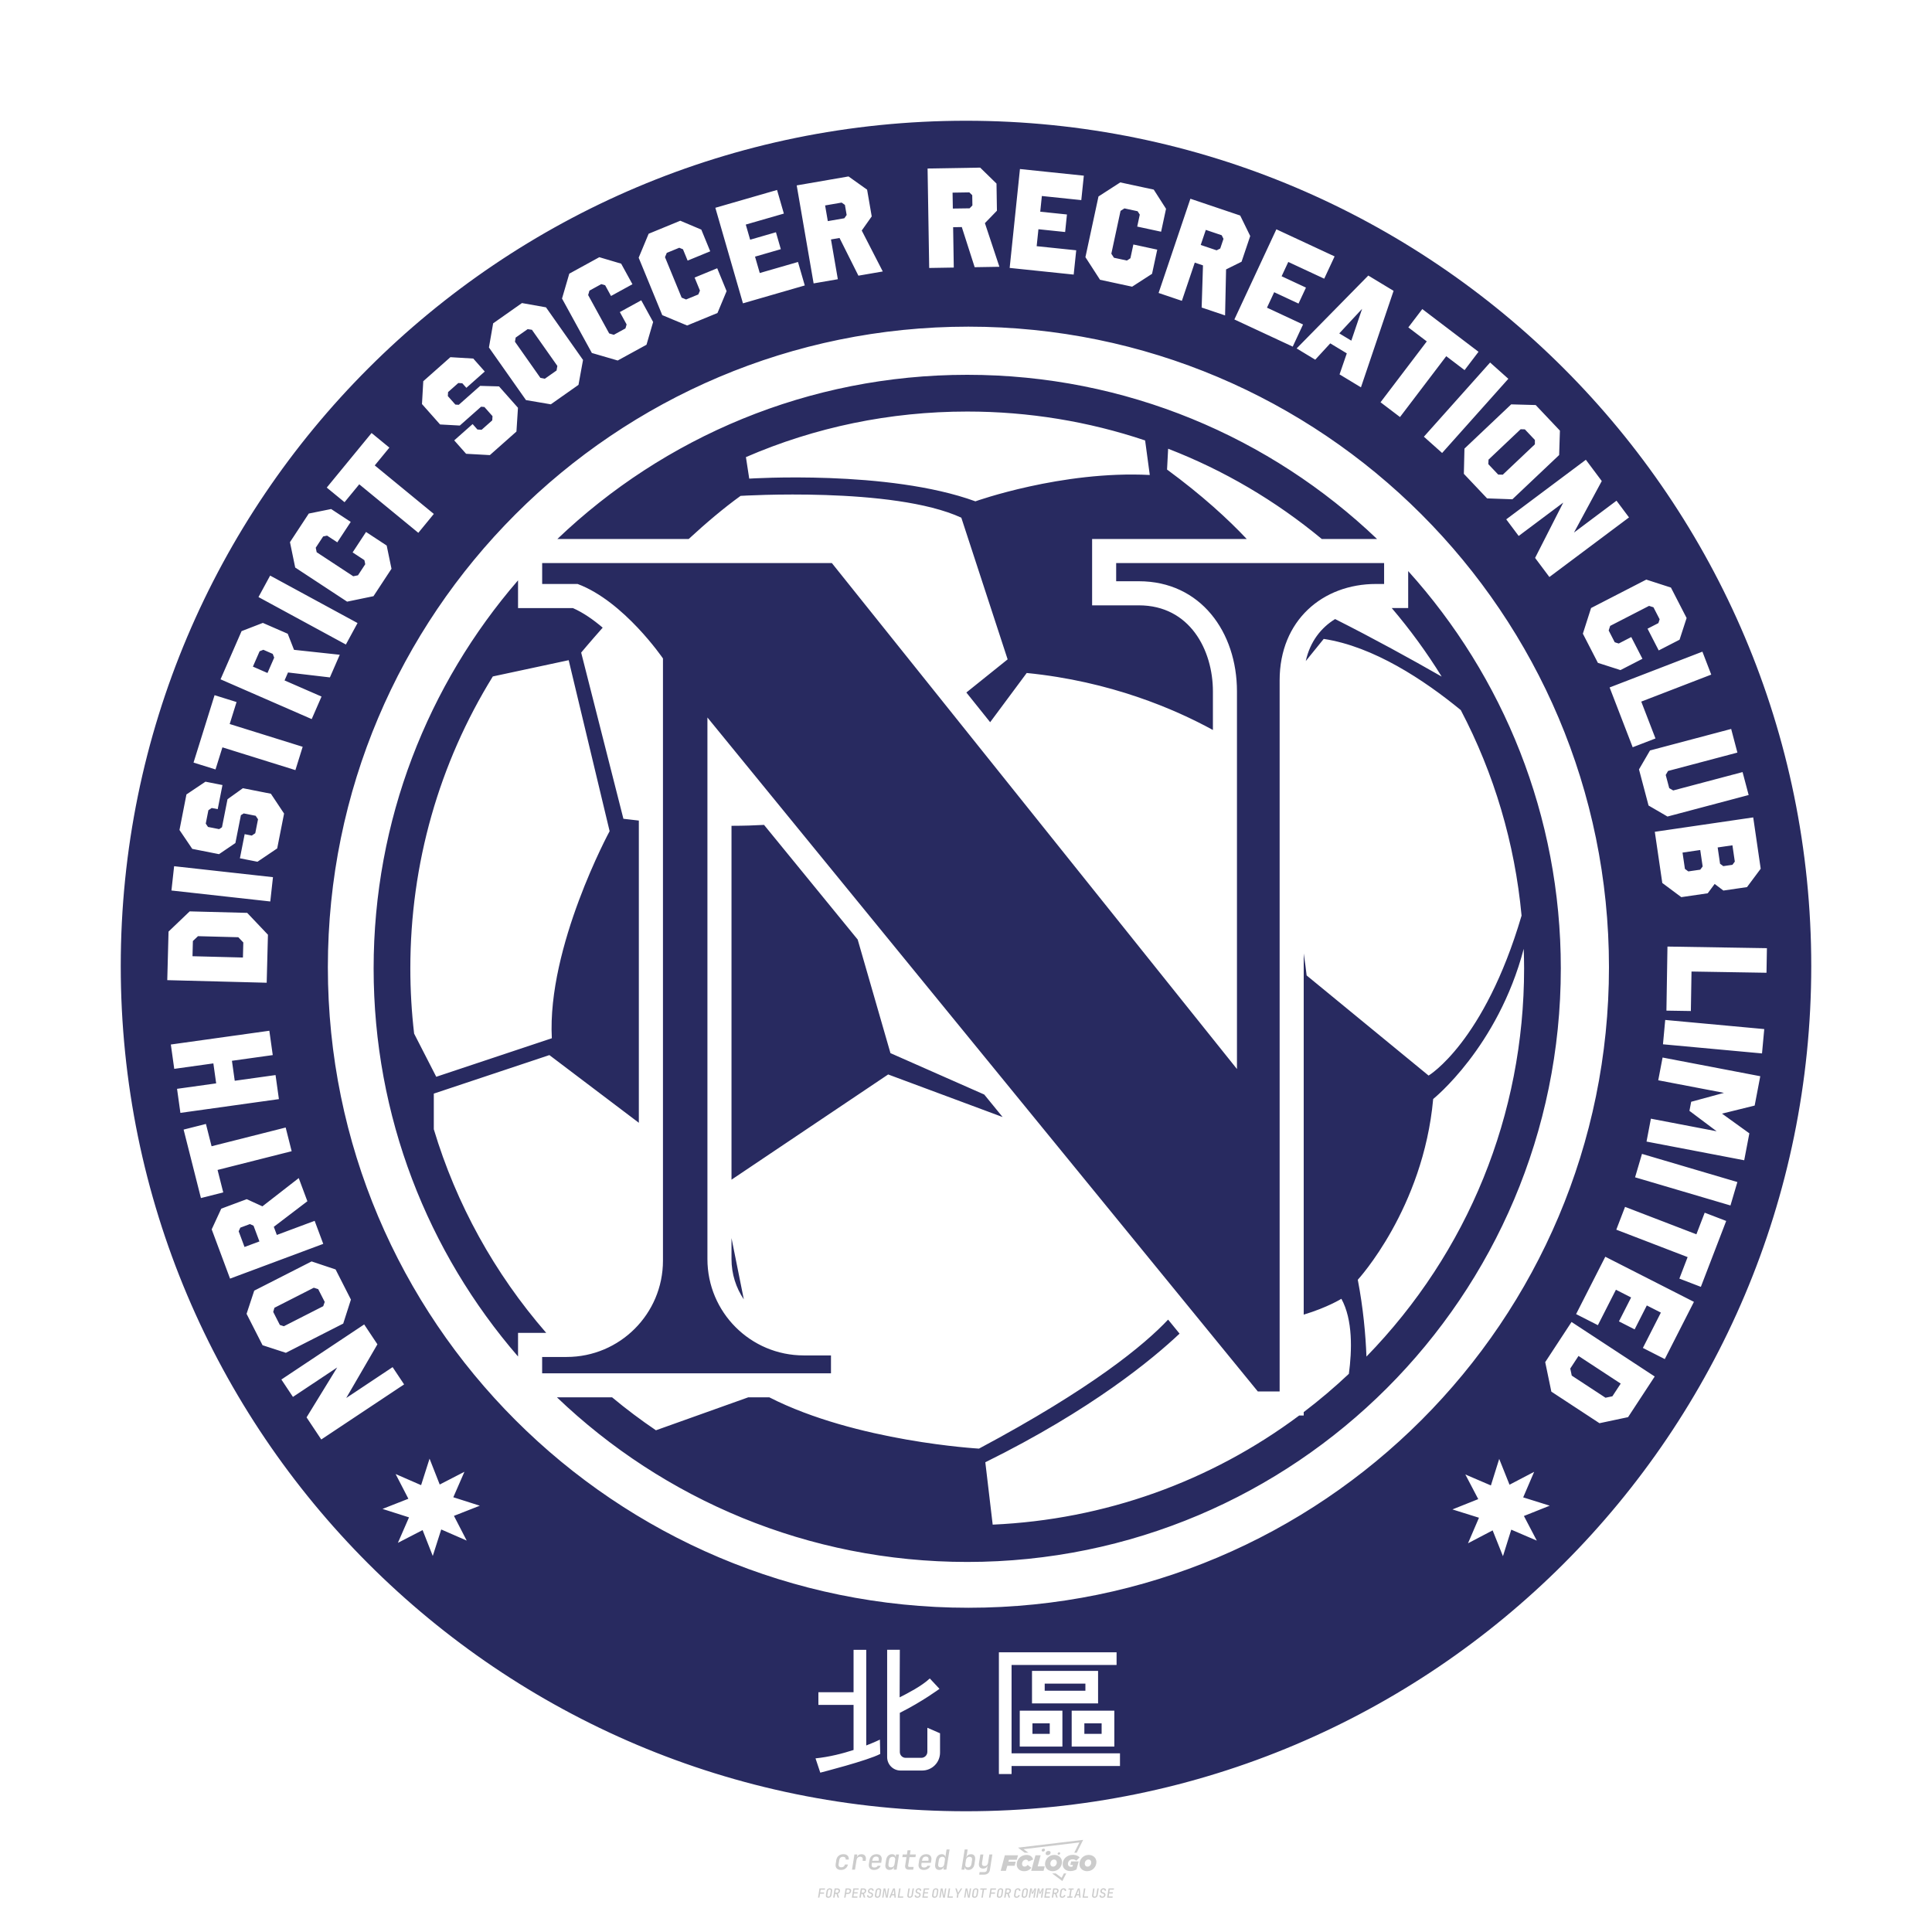 <?xml version="1.0" encoding="utf-8"?>
<!-- Created by @FCLOGO 2024-9-22 GMT+8 10:15:11 . https://fclogo.top/ -->
<!-- FOR PERSONAL USE ONLY NOT FOR COMMERCIAL USE -->
<svg version="1.1" xmlns="http://www.w3.org/2000/svg" xmlns:xlink="http://www.w3.org/1999/xlink" x="0px" y="0px"
	 viewBox="0 0 800 800" style="enable-background:new 0 0 800 800;" xml:space="preserve">
<path style="fill:#CCCCCC;" d="M348.22,774.3c-0.79,0-1.38-0.22-1.77-0.65c-0.39-0.44-0.53-1.03-0.41-1.79l0.25-1.65
	c0.12-0.75,0.45-1.35,0.98-1.78c0.53-0.44,1.19-0.65,1.98-0.65c0.76,0,1.33,0.2,1.72,0.6c0.39,0.4,0.55,0.94,0.47,1.62h-1.24
	c0.03-0.36-0.06-0.64-0.26-0.84c-0.2-0.2-0.5-0.3-0.89-0.3c-0.42,0-0.76,0.12-1.03,0.35c-0.27,0.23-0.43,0.56-0.5,0.99l-0.26,1.66
	c-0.07,0.44-0.01,0.77,0.19,1c0.19,0.23,0.5,0.35,0.92,0.35c0.39,0,0.72-0.1,0.98-0.3c0.26-0.2,0.44-0.48,0.52-0.85h1.24
	c-0.14,0.69-0.47,1.23-0.99,1.63C349.61,774.1,348.97,774.3,348.22,774.3z M352.8,774.19l1-6.29h1.19l-0.19,1.19
	c0.34-0.87,0.97-1.3,1.91-1.3c0.67,0,1.17,0.21,1.49,0.62c0.32,0.42,0.43,0.99,0.31,1.71l-0.07,0.42h-1.27l0.06-0.32
	c0.07-0.45,0.01-0.8-0.17-1.04c-0.18-0.24-0.48-0.36-0.88-0.36c-0.4,0-0.74,0.12-1.01,0.37c-0.27,0.24-0.43,0.59-0.5,1.03
	l-0.63,3.97H352.8z M361.91,774.3c-0.77,0-1.35-0.22-1.73-0.67c-0.38-0.45-0.51-1.04-0.4-1.77l0.25-1.65
	c0.08-0.49,0.26-0.92,0.52-1.28c0.26-0.37,0.6-0.65,1.01-0.85c0.41-0.2,0.87-0.3,1.38-0.3c0.77,0,1.35,0.22,1.73,0.67
	c0.39,0.45,0.52,1.04,0.39,1.77l-0.17,1.12h-3.85l-0.09,0.53c-0.15,0.95,0.22,1.43,1.11,1.43c0.72,0,1.17-0.25,1.37-0.74h1.22
	c-0.17,0.53-0.5,0.96-1.01,1.28C363.16,774.14,362.58,774.3,361.91,774.3z M361.23,770.22l-0.05,0.29l2.65-0.01l0.05-0.29
	c0.07-0.47,0.01-0.82-0.17-1.07c-0.18-0.25-0.49-0.37-0.92-0.37c-0.44,0-0.8,0.13-1.06,0.38
	C361.48,769.39,361.31,769.75,361.23,770.22z M368.33,774.3c-0.63,0-1.1-0.21-1.41-0.64c-0.31-0.42-0.4-1-0.27-1.73l0.27-1.77
	c0.11-0.73,0.39-1.31,0.84-1.74c0.44-0.43,0.98-0.64,1.61-0.64c0.47,0,0.83,0.12,1.09,0.35c0.26,0.24,0.39,0.56,0.38,0.96h0.02
	l0.17-1.2h1.24l-1,6.29h-1.22l0.19-1.2h-0.02c-0.12,0.41-0.35,0.73-0.69,0.97C369.2,774.18,368.8,774.3,368.33,774.3z
	 M368.93,773.23c0.39,0,0.72-0.12,0.98-0.36c0.26-0.24,0.43-0.57,0.5-1.01l0.25-1.65c0.07-0.43,0.01-0.76-0.18-1
	c-0.19-0.24-0.47-0.36-0.86-0.36c-0.4,0-0.72,0.12-0.98,0.35c-0.26,0.24-0.42,0.57-0.49,1.01l-0.25,1.65
	c-0.07,0.44-0.01,0.78,0.17,1.01C368.24,773.11,368.53,773.23,368.93,773.23z M376.35,774.19c-0.57,0-0.99-0.16-1.26-0.47
	c-0.27-0.31-0.36-0.75-0.27-1.32l0.54-3.39h-1.74l0.17-1.12h1.74l0.27-1.72h1.24l-0.27,1.72h2.47l-0.18,1.12h-2.46l-0.54,3.39
	c-0.08,0.44,0.1,0.66,0.53,0.66h1.72l-0.17,1.12H376.35z M382.5,774.3c-0.77,0-1.35-0.22-1.73-0.67c-0.38-0.45-0.52-1.04-0.4-1.77
	l0.25-1.65c0.08-0.49,0.26-0.92,0.52-1.28c0.26-0.37,0.6-0.65,1.01-0.85c0.41-0.2,0.87-0.3,1.38-0.3c0.77,0,1.35,0.22,1.73,0.67
	c0.39,0.45,0.52,1.04,0.39,1.77l-0.17,1.12h-3.85l-0.09,0.53c-0.15,0.95,0.22,1.43,1.11,1.43c0.72,0,1.17-0.25,1.37-0.74h1.22
	c-0.17,0.53-0.5,0.96-1.01,1.28C383.76,774.14,383.18,774.3,382.5,774.3z M381.83,770.22l-0.05,0.29l2.65-0.01l0.05-0.29
	c0.07-0.47,0.01-0.82-0.17-1.07c-0.18-0.25-0.49-0.37-0.92-0.37c-0.44,0-0.8,0.13-1.06,0.38
	C382.08,769.39,381.91,769.75,381.83,770.22z M388.92,774.3c-0.63,0-1.1-0.21-1.4-0.64c-0.3-0.42-0.39-1-0.28-1.73l0.27-1.77
	c0.11-0.73,0.39-1.31,0.84-1.74c0.44-0.43,0.98-0.64,1.61-0.64c0.47,0,0.83,0.12,1.09,0.35c0.26,0.24,0.39,0.56,0.38,0.96h0.02
	l0.21-1.47l0.3-1.8h1.24l-1.33,8.35h-1.22l0.19-1.2h-0.02c-0.12,0.41-0.35,0.73-0.69,0.97C389.8,774.18,389.4,774.3,388.92,774.3z
	 M389.53,773.23c0.39,0,0.72-0.12,0.98-0.36c0.26-0.24,0.43-0.57,0.5-1.01l0.25-1.65c0.08-0.43,0.02-0.76-0.17-1
	c-0.19-0.24-0.48-0.36-0.87-0.36c-0.4,0-0.72,0.12-0.98,0.35c-0.26,0.24-0.42,0.57-0.49,1.01l-0.25,1.65
	c-0.08,0.44-0.02,0.78,0.16,1.01C388.83,773.11,389.13,773.23,389.53,773.23z M401.02,774.3c-0.47,0-0.84-0.12-1.1-0.35
	c-0.26-0.23-0.39-0.56-0.38-0.97h-0.01l-0.19,1.2h-1.22l1.33-8.35h1.24l-0.29,1.8l-0.27,1.47h0.05c0.12-0.41,0.35-0.73,0.69-0.97
	c0.34-0.23,0.74-0.35,1.21-0.35c0.63,0,1.1,0.21,1.4,0.64c0.3,0.43,0.39,1.01,0.28,1.74l-0.27,1.77c-0.11,0.73-0.39,1.31-0.84,1.73
	C402.18,774.09,401.64,774.3,401.02,774.3z M400.77,773.23c0.4,0,0.72-0.12,0.98-0.35c0.26-0.23,0.42-0.57,0.5-1.01l0.25-1.65
	c0.07-0.43,0.01-0.77-0.17-1.01c-0.18-0.24-0.47-0.35-0.87-0.35c-0.39,0-0.72,0.12-0.98,0.36c-0.26,0.24-0.43,0.57-0.5,1l-0.25,1.65
	c-0.07,0.44-0.01,0.77,0.17,1.01C400.08,773.11,400.37,773.23,400.77,773.23z M405.47,776.25l0.17-1.06h1.93
	c0.64,0,1.01-0.3,1.1-0.9l0.1-0.67l0.21-1.19h-0.03c-0.12,0.42-0.35,0.74-0.68,0.97c-0.33,0.23-0.73,0.34-1.2,0.34
	c-0.63,0-1.09-0.2-1.4-0.6c-0.31-0.4-0.41-0.94-0.3-1.63l0.58-3.6h1.24l-0.56,3.48c-0.06,0.41,0,0.73,0.18,0.96
	c0.18,0.23,0.47,0.34,0.85,0.34c0.39,0,0.72-0.12,0.98-0.37c0.27-0.24,0.43-0.58,0.49-1.02l0.54-3.4h1.24l-1.01,6.41
	c-0.1,0.6-0.37,1.08-0.81,1.42c-0.44,0.35-1,0.52-1.67,0.52H405.47z M417.79,770.09h3.22l0.54-1.85h-5.47l-1.71,6.44h2.15l0.59-2.1
	h3.03l0.44-1.71h-3.03L417.79,770.09z M424.23,772.92c-0.59,0-1.02-0.39-1.02-1.12c0-0.88,0.63-1.76,1.61-1.76
	c0.49,0,0.88,0.24,1.02,0.78l1.95-0.83c-0.29-1.17-1.27-1.9-2.64-1.9c-2.78,0-4.15,2.15-4.15,3.9c0,1.76,1.27,2.83,3.07,2.83
	c1.37,0,2.34-0.59,2.98-1.42l-1.51-1.17C425.16,772.67,424.72,772.92,424.23,772.92z M430.91,768.23h-2.15l-1.76,6.44h5.12
	l0.49-1.85h-2.93L430.91,768.23z M439.75,771.01c0-1.66-1.32-2.93-3.22-2.93c-2.2,0-3.81,1.81-3.81,3.81c0,1.66,1.32,2.93,3.22,2.93
	C438.14,774.82,439.75,773.01,439.75,771.01z M434.92,771.7c0-0.83,0.59-1.71,1.51-1.71c0.78,0,1.17,0.54,1.17,1.22
	c0,0.83-0.59,1.71-1.51,1.71C435.31,772.92,434.92,772.38,434.92,771.7z M443.21,772.23h1.07l-0.2,0.68
	c-0.15,0.05-0.34,0.1-0.59,0.1c-0.68,0-1.27-0.39-1.27-1.22c0-1.02,0.73-1.9,1.95-1.9c0.59,0,1.12,0.24,1.51,0.59l1.37-1.37
	c-0.44-0.54-1.51-1.07-2.73-1.07c-2.59,0-4.29,1.76-4.29,3.86c0,2.05,1.61,2.88,3.22,2.88c0.93,0,1.85-0.29,2.49-0.68l0.93-3.32
	h-3.12L443.21,772.23z M450.78,768.08c-2.2,0-3.81,1.81-3.81,3.81c0,1.66,1.32,2.93,3.22,2.93c2.2,0,3.81-1.81,3.81-3.81
	C454,769.35,452.68,768.08,450.78,768.08z M450.34,772.92c-0.78,0-1.17-0.54-1.17-1.22c0-0.83,0.59-1.71,1.51-1.71
	c0.78,0,1.17,0.54,1.17,1.22C451.85,772.04,451.27,772.92,450.34,772.92z M437.94,767.5c-0.05,0.29,0.1,0.49,0.44,0.49
	s0.54-0.2,0.63-0.49c0.05-0.24-0.1-0.49-0.44-0.49C438.24,767.01,437.99,767.25,437.94,767.5z M432.13,765.5
	c-0.44,0-0.73,0.24-0.78,0.59c-0.05,0.34,0.1,0.59,0.54,0.59s0.73-0.24,0.78-0.59C432.77,765.74,432.57,765.5,432.13,765.5z
	 M433.01,767.3c-0.1,0.54,0.15,0.88,0.83,0.88c0.63,0,1.07-0.39,1.17-0.88s-0.15-0.88-0.83-0.88
	C433.5,766.43,433.11,766.82,433.01,767.3z M439.6,777.55l-2.44-1.81h-1.51l4.25,3.17l1.61-3.17h-0.98L439.6,777.55z M425.84,767.16
	l-2-1.46l23.13-2.78l-2.15,4.25h1.02l2.68-5.32l-26.99,3.22l2.78,2.1H425.84z M338.72,785.79l0.61-3.83h2.32l-0.08,0.52h-1.76
	l-0.18,1.14h1.63l-0.08,0.52h-1.62l-0.26,1.64H338.72z M342.97,785.84c-0.36,0-0.62-0.1-0.8-0.3c-0.17-0.2-0.23-0.47-0.18-0.82
	l0.27-1.7c0.06-0.34,0.2-0.61,0.44-0.82c0.24-0.2,0.54-0.3,0.89-0.3c0.36,0,0.62,0.1,0.8,0.3c0.17,0.2,0.24,0.47,0.18,0.81
	l-0.27,1.71c-0.06,0.34-0.2,0.62-0.44,0.82C343.63,785.74,343.33,785.84,342.97,785.84z M343.05,785.33c0.19,0,0.35-0.05,0.47-0.16
	c0.12-0.11,0.19-0.26,0.23-0.46l0.27-1.7c0.03-0.2,0.01-0.35-0.08-0.46c-0.08-0.11-0.22-0.16-0.41-0.16s-0.35,0.05-0.46,0.16
	c-0.12,0.1-0.19,0.26-0.22,0.46l-0.27,1.7c-0.03,0.2-0.01,0.35,0.08,0.46C342.72,785.28,342.86,785.33,343.05,785.33z M345,785.79
	l0.61-3.83h1.2c0.24,0,0.44,0.05,0.6,0.14c0.16,0.09,0.28,0.22,0.36,0.39c0.07,0.17,0.09,0.37,0.05,0.59
	c-0.04,0.26-0.14,0.48-0.3,0.67c-0.16,0.19-0.37,0.32-0.6,0.39l0.54,1.64h-0.62l-0.48-1.57h-0.54l-0.25,1.57H345z M345.89,783.71
	h0.64c0.19,0,0.35-0.06,0.48-0.17c0.13-0.11,0.21-0.26,0.24-0.45c0.03-0.19,0-0.35-0.09-0.46c-0.09-0.11-0.24-0.17-0.43-0.17h-0.64
	L345.89,783.71z M349.54,785.79l0.61-3.83h1.25c0.37,0,0.65,0.1,0.84,0.31c0.19,0.21,0.26,0.49,0.2,0.84
	c-0.04,0.23-0.12,0.44-0.25,0.61s-0.29,0.31-0.49,0.4c-0.2,0.09-0.42,0.14-0.66,0.14h-0.69l-0.24,1.52H349.54z M350.43,783.75h0.69
	c0.19,0,0.36-0.06,0.49-0.18c0.14-0.12,0.22-0.27,0.25-0.47c0.03-0.2,0-0.35-0.1-0.47c-0.1-0.12-0.25-0.18-0.44-0.18h-0.69
	L350.43,783.75z M352.75,785.79l0.61-3.83h2.25l-0.08,0.5h-1.7l-0.17,1.09h1.51l-0.08,0.5h-1.51l-0.19,1.24h1.69l-0.08,0.5H352.75z
	 M355.84,785.79l0.61-3.83h1.2c0.24,0,0.44,0.05,0.6,0.14c0.16,0.09,0.28,0.22,0.36,0.39c0.07,0.17,0.09,0.37,0.05,0.59
	c-0.04,0.26-0.14,0.48-0.3,0.67c-0.16,0.19-0.37,0.32-0.6,0.39l0.54,1.64h-0.62l-0.48-1.57h-0.54l-0.25,1.57H355.84z M356.74,783.71
	h0.64c0.19,0,0.35-0.06,0.48-0.17c0.13-0.11,0.21-0.26,0.24-0.45c0.03-0.19,0-0.35-0.09-0.46c-0.09-0.11-0.24-0.17-0.43-0.17h-0.64
	L356.74,783.71z M360.13,785.84c-0.39,0-0.67-0.1-0.87-0.29c-0.19-0.19-0.26-0.45-0.22-0.78h0.57c-0.03,0.17,0.01,0.31,0.12,0.41
	c0.11,0.1,0.27,0.15,0.48,0.15c0.2,0,0.37-0.05,0.5-0.15c0.13-0.1,0.21-0.23,0.24-0.4c0.02-0.15,0-0.28-0.06-0.39
	c-0.06-0.11-0.16-0.18-0.29-0.22l-0.46-0.14c-0.27-0.08-0.46-0.22-0.59-0.41c-0.13-0.19-0.17-0.42-0.13-0.68
	c0.04-0.21,0.11-0.39,0.23-0.55c0.12-0.16,0.27-0.28,0.46-0.37c0.19-0.09,0.4-0.13,0.64-0.13c0.35,0,0.62,0.1,0.8,0.29
	c0.18,0.19,0.25,0.44,0.2,0.76h-0.57c0.03-0.17,0-0.3-0.09-0.4c-0.09-0.1-0.23-0.14-0.42-0.14c-0.19,0-0.34,0.04-0.46,0.13
	c-0.12,0.09-0.19,0.21-0.21,0.38c-0.02,0.15-0.01,0.28,0.05,0.39c0.06,0.11,0.16,0.18,0.29,0.22l0.47,0.15
	c0.26,0.08,0.46,0.22,0.58,0.41c0.12,0.19,0.17,0.42,0.12,0.69c-0.04,0.22-0.12,0.41-0.24,0.57c-0.13,0.16-0.29,0.29-0.49,0.38
	C360.6,785.79,360.38,785.84,360.13,785.84z M363.27,785.84c-0.36,0-0.62-0.1-0.8-0.3c-0.17-0.2-0.23-0.47-0.18-0.82l0.27-1.7
	c0.06-0.34,0.2-0.61,0.44-0.82c0.24-0.2,0.54-0.3,0.89-0.3c0.36,0,0.62,0.1,0.8,0.3c0.17,0.2,0.24,0.47,0.18,0.81l-0.27,1.71
	c-0.06,0.34-0.2,0.62-0.44,0.82C363.92,785.74,363.62,785.84,363.27,785.84z M363.34,785.33c0.19,0,0.35-0.05,0.47-0.16
	c0.12-0.11,0.19-0.26,0.23-0.46l0.27-1.7c0.03-0.2,0.01-0.35-0.08-0.46c-0.08-0.11-0.22-0.16-0.41-0.16c-0.19,0-0.35,0.05-0.46,0.16
	c-0.12,0.1-0.19,0.26-0.22,0.46l-0.27,1.7c-0.03,0.2-0.01,0.35,0.08,0.46C363.02,785.28,363.15,785.33,363.34,785.33z
	 M365.28,785.79l0.61-3.83h0.71l0.62,3.19c0.01-0.1,0.02-0.22,0.03-0.36c0.01-0.14,0.03-0.29,0.04-0.44
	c0.02-0.15,0.04-0.29,0.06-0.41l0.31-1.98h0.52l-0.61,3.83h-0.71l-0.61-3.19c-0.01,0.09-0.02,0.21-0.03,0.34s-0.03,0.28-0.04,0.42
	c-0.02,0.15-0.04,0.28-0.06,0.41l-0.31,2.01H365.28z M368.23,785.79l1.59-3.83h0.75l0.37,3.83h-0.56l-0.07-0.97h-1.09l-0.39,0.97
	H368.23z M369.39,784.34h0.87l-0.09-1.1c-0.02-0.2-0.03-0.37-0.04-0.51c-0.01-0.14-0.01-0.24-0.01-0.3c-0.02,0.06-0.05,0.16-0.1,0.3
	c-0.05,0.14-0.11,0.31-0.19,0.5L369.39,784.34z M371.72,785.79l0.61-3.83h0.57l-0.52,3.31h1.67l-0.08,0.52H371.72z M376.68,785.84
	c-0.37,0-0.63-0.1-0.8-0.3c-0.17-0.2-0.22-0.48-0.17-0.82l0.44-2.76h0.57l-0.44,2.76c-0.03,0.2-0.01,0.35,0.07,0.46
	c0.08,0.11,0.21,0.17,0.41,0.17c0.19,0,0.35-0.06,0.46-0.17c0.12-0.11,0.19-0.27,0.22-0.46l0.44-2.76h0.57l-0.44,2.76
	c-0.06,0.35-0.2,0.62-0.43,0.82C377.35,785.74,377.05,785.84,376.68,785.84z M379.84,785.84c-0.39,0-0.67-0.1-0.87-0.29
	c-0.19-0.19-0.26-0.45-0.22-0.78h0.57c-0.03,0.17,0.01,0.31,0.12,0.41c0.11,0.1,0.27,0.15,0.48,0.15c0.2,0,0.37-0.05,0.5-0.15
	c0.13-0.1,0.21-0.23,0.24-0.4c0.02-0.15,0-0.28-0.06-0.39c-0.06-0.11-0.16-0.18-0.29-0.22l-0.46-0.14
	c-0.27-0.08-0.46-0.22-0.59-0.41c-0.13-0.19-0.17-0.42-0.13-0.68c0.04-0.21,0.11-0.39,0.23-0.55s0.27-0.28,0.46-0.37
	c0.19-0.09,0.4-0.13,0.64-0.13c0.35,0,0.62,0.1,0.8,0.29c0.18,0.19,0.25,0.44,0.2,0.76h-0.57c0.03-0.17,0-0.3-0.09-0.4
	c-0.09-0.1-0.23-0.14-0.42-0.14c-0.19,0-0.34,0.04-0.46,0.13c-0.12,0.09-0.19,0.21-0.21,0.38c-0.02,0.15-0.01,0.28,0.05,0.39
	c0.06,0.11,0.16,0.18,0.29,0.22l0.47,0.15c0.26,0.08,0.46,0.22,0.58,0.41c0.12,0.19,0.17,0.42,0.12,0.69
	c-0.04,0.22-0.12,0.41-0.24,0.57c-0.13,0.16-0.29,0.29-0.49,0.38C380.31,785.79,380.09,785.84,379.84,785.84z M381.91,785.79
	l0.61-3.83h2.25l-0.08,0.5h-1.7l-0.17,1.09h1.51l-0.08,0.5h-1.51l-0.19,1.24h1.69l-0.08,0.5H381.91z M386.94,785.84
	c-0.36,0-0.62-0.1-0.8-0.3c-0.17-0.2-0.23-0.47-0.18-0.82l0.27-1.7c0.06-0.34,0.2-0.61,0.44-0.82c0.24-0.2,0.54-0.3,0.89-0.3
	c0.36,0,0.62,0.1,0.8,0.3c0.17,0.2,0.24,0.47,0.18,0.81l-0.27,1.71c-0.06,0.34-0.2,0.62-0.44,0.82
	C387.6,785.74,387.3,785.84,386.94,785.84z M387.02,785.33c0.19,0,0.35-0.05,0.47-0.16c0.12-0.11,0.19-0.26,0.23-0.46l0.27-1.7
	c0.03-0.2,0.01-0.35-0.08-0.46c-0.08-0.11-0.22-0.16-0.41-0.16c-0.19,0-0.35,0.05-0.46,0.16c-0.12,0.1-0.19,0.26-0.22,0.46
	l-0.27,1.7c-0.03,0.2-0.01,0.35,0.08,0.46C386.7,785.28,386.83,785.33,387.02,785.33z M388.95,785.79l0.61-3.83h0.71l0.62,3.19
	c0.01-0.1,0.02-0.22,0.03-0.36c0.01-0.14,0.03-0.29,0.04-0.44c0.02-0.15,0.04-0.29,0.06-0.41l0.31-1.98h0.52l-0.61,3.83h-0.71
	l-0.61-3.19c-0.01,0.09-0.02,0.21-0.03,0.34c-0.01,0.13-0.03,0.28-0.04,0.42c-0.02,0.15-0.04,0.28-0.06,0.41l-0.31,2.01H388.95z
	 M392.25,785.79l0.61-3.83h0.57l-0.52,3.31h1.67l-0.08,0.52H392.25z M396.12,785.79l0.22-1.41l-0.75-2.42h0.58l0.45,1.45
	c0.03,0.09,0.05,0.18,0.07,0.27c0.02,0.08,0.03,0.15,0.03,0.19c0.02-0.04,0.05-0.1,0.09-0.19c0.04-0.08,0.09-0.17,0.14-0.27
	l0.9-1.45h0.6l-1.53,2.42l-0.22,1.41H396.12z M399.22,785.79l0.61-3.83h0.71l0.62,3.19c0.01-0.1,0.02-0.22,0.03-0.36
	c0.01-0.14,0.03-0.29,0.04-0.44c0.02-0.15,0.04-0.29,0.06-0.41l0.31-1.98h0.52l-0.61,3.83h-0.71l-0.61-3.19
	c-0.01,0.09-0.02,0.21-0.03,0.34c-0.01,0.13-0.03,0.28-0.04,0.42c-0.02,0.15-0.04,0.28-0.06,0.41l-0.31,2.01H399.22z M403.51,785.84
	c-0.36,0-0.62-0.1-0.8-0.3c-0.18-0.2-0.23-0.47-0.18-0.82l0.27-1.7c0.06-0.34,0.2-0.61,0.44-0.82c0.24-0.2,0.54-0.3,0.89-0.3
	c0.36,0,0.62,0.1,0.8,0.3c0.17,0.2,0.24,0.47,0.18,0.81l-0.27,1.71c-0.06,0.34-0.2,0.62-0.44,0.82
	C404.16,785.74,403.86,785.84,403.51,785.84z M403.58,785.33c0.19,0,0.35-0.05,0.47-0.16c0.12-0.11,0.19-0.26,0.23-0.46l0.27-1.7
	c0.03-0.2,0.01-0.35-0.08-0.46c-0.08-0.11-0.22-0.16-0.41-0.16c-0.19,0-0.35,0.05-0.46,0.16c-0.12,0.1-0.19,0.26-0.22,0.46
	l-0.27,1.7c-0.03,0.2-0.01,0.35,0.08,0.46C403.26,785.28,403.4,785.33,403.58,785.33z M406.38,785.79l0.52-3.31h-1.02l0.08-0.52
	h2.62l-0.08,0.52h-1.03l-0.52,3.31H406.38z M409.52,785.79l0.61-3.83h2.32l-0.08,0.52h-1.76l-0.18,1.14h1.63l-0.08,0.52h-1.62
	l-0.26,1.64H409.52z M413.77,785.84c-0.36,0-0.62-0.1-0.8-0.3c-0.18-0.2-0.23-0.47-0.18-0.82l0.27-1.7c0.06-0.34,0.2-0.61,0.44-0.82
	c0.24-0.2,0.54-0.3,0.89-0.3c0.36,0,0.62,0.1,0.8,0.3c0.17,0.2,0.24,0.47,0.18,0.81l-0.27,1.71c-0.06,0.34-0.2,0.62-0.44,0.82
	C414.42,785.74,414.13,785.84,413.77,785.84z M413.85,785.33c0.19,0,0.35-0.05,0.47-0.16c0.12-0.11,0.19-0.26,0.23-0.46l0.27-1.7
	c0.03-0.2,0.01-0.35-0.08-0.46c-0.08-0.11-0.22-0.16-0.41-0.16c-0.19,0-0.35,0.05-0.46,0.16c-0.12,0.1-0.19,0.26-0.22,0.46
	l-0.27,1.7c-0.03,0.2-0.01,0.35,0.08,0.46C413.52,785.28,413.66,785.33,413.85,785.33z M415.8,785.79l0.61-3.83h1.2
	c0.24,0,0.44,0.05,0.6,0.14c0.16,0.09,0.28,0.22,0.36,0.39c0.07,0.17,0.09,0.37,0.05,0.59c-0.04,0.26-0.14,0.48-0.3,0.67
	c-0.16,0.19-0.37,0.32-0.6,0.39l0.54,1.64h-0.62l-0.48-1.57h-0.54l-0.25,1.57H415.8z M416.69,783.71h0.64
	c0.19,0,0.35-0.06,0.48-0.17c0.13-0.11,0.21-0.26,0.24-0.45c0.03-0.19,0-0.35-0.09-0.46c-0.09-0.11-0.24-0.17-0.43-0.17h-0.64
	L416.69,783.71z M420.91,785.84c-0.36,0-0.63-0.1-0.81-0.3c-0.18-0.2-0.24-0.47-0.19-0.82l0.27-1.7c0.06-0.35,0.21-0.62,0.45-0.82
	s0.55-0.3,0.91-0.3c0.36,0,0.63,0.1,0.81,0.3c0.18,0.2,0.24,0.47,0.19,0.82h-0.57c0.03-0.2,0-0.35-0.09-0.46
	c-0.09-0.11-0.23-0.16-0.42-0.16c-0.19,0-0.35,0.05-0.48,0.16c-0.12,0.1-0.2,0.26-0.23,0.45l-0.27,1.71c-0.03,0.2,0,0.35,0.09,0.46
	c0.09,0.11,0.23,0.16,0.42,0.16c0.19,0,0.35-0.05,0.47-0.16c0.12-0.11,0.2-0.26,0.23-0.46h0.57c-0.03,0.23-0.11,0.43-0.24,0.59
	c-0.12,0.17-0.28,0.3-0.47,0.39C421.36,785.79,421.14,785.84,420.91,785.84z M424.03,785.84c-0.36,0-0.62-0.1-0.8-0.3
	c-0.18-0.2-0.23-0.47-0.18-0.82l0.27-1.7c0.06-0.34,0.2-0.61,0.44-0.82c0.24-0.2,0.54-0.3,0.89-0.3c0.36,0,0.62,0.1,0.8,0.3
	c0.17,0.2,0.24,0.47,0.18,0.81l-0.27,1.71c-0.06,0.34-0.2,0.62-0.44,0.82C424.69,785.74,424.39,785.84,424.03,785.84z
	 M424.11,785.33c0.19,0,0.35-0.05,0.47-0.16c0.12-0.11,0.19-0.26,0.23-0.46l0.27-1.7c0.03-0.2,0.01-0.35-0.08-0.46
	c-0.08-0.11-0.22-0.16-0.41-0.16c-0.19,0-0.35,0.05-0.46,0.16c-0.12,0.1-0.19,0.26-0.22,0.46l-0.27,1.7
	c-0.03,0.2-0.01,0.35,0.08,0.46C423.79,785.28,423.92,785.33,424.11,785.33z M425.97,785.79l0.61-3.83h0.69l0.18,1.23
	c0.02,0.12,0.04,0.23,0.05,0.33c0.01,0.1,0.02,0.18,0.03,0.24c0.02-0.06,0.05-0.14,0.09-0.24c0.04-0.11,0.09-0.22,0.15-0.34
	l0.57-1.22h0.71l-0.61,3.83h-0.54l0.2-1.29c0.02-0.17,0.06-0.35,0.1-0.55c0.04-0.2,0.09-0.4,0.14-0.61c0.05-0.2,0.1-0.4,0.14-0.59
	c0.05-0.19,0.09-0.35,0.13-0.49l-0.86,1.86h-0.55l-0.28-1.86c0,0.14-0.01,0.29-0.02,0.47c-0.01,0.18-0.02,0.37-0.04,0.57
	c-0.02,0.2-0.04,0.41-0.06,0.61c-0.02,0.2-0.05,0.4-0.08,0.57l-0.2,1.29H425.97z M429.11,785.79l0.61-3.83h0.69l0.18,1.23
	c0.02,0.12,0.04,0.23,0.05,0.33c0.01,0.1,0.02,0.18,0.03,0.24c0.02-0.06,0.05-0.14,0.09-0.24c0.04-0.11,0.09-0.22,0.15-0.34
	l0.57-1.22h0.71l-0.61,3.83h-0.54l0.2-1.29c0.02-0.17,0.06-0.35,0.1-0.55c0.04-0.2,0.09-0.4,0.14-0.61c0.05-0.2,0.1-0.4,0.14-0.59
	c0.05-0.19,0.09-0.35,0.13-0.49l-0.86,1.86h-0.55l-0.28-1.86c0,0.14-0.01,0.29-0.02,0.47c-0.01,0.18-0.02,0.37-0.04,0.57
	c-0.02,0.2-0.04,0.41-0.06,0.61c-0.02,0.2-0.05,0.4-0.08,0.57l-0.2,1.29H429.11z M432.41,785.79l0.61-3.83h2.25l-0.08,0.5h-1.7
	l-0.17,1.09h1.51l-0.08,0.5h-1.51l-0.19,1.24h1.69l-0.08,0.5H432.41z M435.51,785.79l0.61-3.83h1.2c0.24,0,0.44,0.05,0.6,0.14
	c0.16,0.09,0.28,0.22,0.36,0.39c0.07,0.17,0.09,0.37,0.05,0.59c-0.04,0.26-0.14,0.48-0.3,0.67c-0.16,0.19-0.37,0.32-0.6,0.39
	l0.54,1.64h-0.62l-0.48-1.57h-0.54l-0.25,1.57H435.51z M436.4,783.71h0.64c0.19,0,0.35-0.06,0.48-0.17
	c0.13-0.11,0.21-0.26,0.24-0.45c0.03-0.19,0-0.35-0.09-0.46c-0.09-0.11-0.24-0.17-0.43-0.17h-0.64L436.4,783.71z M439.8,785.84
	c-0.36,0-0.63-0.1-0.81-0.3c-0.18-0.2-0.24-0.47-0.19-0.82l0.27-1.7c0.06-0.35,0.21-0.62,0.45-0.82s0.55-0.3,0.91-0.3
	c0.36,0,0.63,0.1,0.81,0.3c0.18,0.2,0.24,0.47,0.19,0.82h-0.57c0.03-0.2,0-0.35-0.09-0.46c-0.09-0.11-0.23-0.16-0.42-0.16
	c-0.19,0-0.35,0.05-0.47,0.16c-0.12,0.1-0.2,0.26-0.23,0.45l-0.27,1.71c-0.03,0.2,0,0.35,0.09,0.46c0.09,0.11,0.23,0.16,0.42,0.16
	s0.35-0.05,0.47-0.16c0.12-0.11,0.2-0.26,0.23-0.46h0.57c-0.03,0.23-0.11,0.43-0.24,0.59c-0.12,0.17-0.28,0.3-0.47,0.39
	C440.25,785.79,440.04,785.84,439.8,785.84z M441.88,785.79l0.08-0.5h0.78l0.45-2.82h-0.78l0.08-0.5h2.13l-0.08,0.5h-0.78
	l-0.45,2.82h0.78l-0.08,0.5H441.88z M444.74,785.79l1.59-3.83h0.75l0.37,3.83h-0.56l-0.07-0.97h-1.09l-0.39,0.97H444.74z
	 M445.9,784.34h0.87l-0.09-1.1c-0.02-0.2-0.03-0.37-0.04-0.51c-0.01-0.14-0.01-0.24-0.01-0.3c-0.02,0.06-0.05,0.16-0.1,0.3
	c-0.05,0.14-0.11,0.31-0.19,0.5L445.9,784.34z M448.24,785.79l0.61-3.83h0.57l-0.52,3.31h1.67l-0.08,0.52H448.24z M453.19,785.84
	c-0.37,0-0.63-0.1-0.8-0.3c-0.17-0.2-0.22-0.48-0.17-0.82l0.44-2.76h0.57l-0.44,2.76c-0.03,0.2-0.01,0.35,0.07,0.46
	c0.08,0.11,0.21,0.17,0.41,0.17c0.19,0,0.35-0.06,0.46-0.17c0.12-0.11,0.19-0.27,0.22-0.46l0.44-2.76h0.57l-0.44,2.76
	c-0.06,0.35-0.2,0.62-0.43,0.82C453.86,785.74,453.56,785.84,453.19,785.84z M456.36,785.84c-0.39,0-0.67-0.1-0.87-0.29
	c-0.19-0.19-0.26-0.45-0.22-0.78h0.57c-0.03,0.17,0.01,0.31,0.12,0.41c0.11,0.1,0.27,0.15,0.48,0.15c0.2,0,0.37-0.05,0.5-0.15
	s0.21-0.23,0.24-0.4c0.02-0.15,0-0.28-0.06-0.39c-0.06-0.11-0.16-0.18-0.29-0.22l-0.46-0.14c-0.27-0.08-0.46-0.22-0.59-0.41
	c-0.13-0.19-0.17-0.42-0.13-0.68c0.04-0.21,0.11-0.39,0.23-0.55c0.12-0.16,0.27-0.28,0.46-0.37c0.19-0.09,0.4-0.13,0.64-0.13
	c0.35,0,0.62,0.1,0.8,0.29c0.18,0.19,0.25,0.44,0.2,0.76h-0.57c0.03-0.17,0-0.3-0.09-0.4c-0.09-0.1-0.23-0.14-0.42-0.14
	c-0.19,0-0.34,0.04-0.46,0.13c-0.12,0.09-0.19,0.21-0.21,0.38c-0.02,0.15-0.01,0.28,0.05,0.39c0.06,0.11,0.16,0.18,0.29,0.22
	l0.47,0.15c0.26,0.08,0.46,0.22,0.58,0.41c0.12,0.19,0.17,0.42,0.12,0.69c-0.04,0.22-0.12,0.41-0.24,0.57
	c-0.13,0.16-0.29,0.29-0.49,0.38C456.82,785.79,456.6,785.84,456.36,785.84z M458.42,785.79l0.61-3.83h2.25l-0.08,0.5h-1.7
	l-0.17,1.09h1.51l-0.08,0.5h-1.51l-0.19,1.24h1.69l-0.08,0.5H458.42z"/>
<path style="fill:#282A60;" d="M285.17,223.19c7.1-6.55,14.43-12.77,21.49-17.86c0,0,63.19-3.95,91.4,9.03l19.18,58.67l-17.09,13.72
	l9.85,12.3l15.14-20.38c34.75,3.44,61.5,15.05,77.1,23.6V286.3c0-17.17-9.59-35.64-30.66-35.64h-19.36v-27.47h64.03
	c-7.7-8.19-18.38-18.01-33-28.76l0.45-8.62c22.93,8.86,44.38,21.43,63.63,37.38h22.88c-44.12-42.12-103.89-67.99-169.71-67.99
	s-125.59,25.87-169.71,67.99H285.17z M400.5,170.41c25.44,0,50.24,4.1,73.67,11.97l1.93,14.3c-36.48-1.88-72.21,10.91-72.21,10.91
	c-36.11-13.16-93.65-9.4-93.65-9.4l-1.37-8.91C337.4,176.91,368.45,170.41,400.5,170.41z M302.9,512.67l5.1,25.38
	c-3.22-4.77-5.1-10.51-5.1-16.69V512.67z M367.77,444.91l-64.87,43.57V341.95c5.1-0.01,9.59-0.16,13.47-0.38l38.78,47.48
	l13.57,47.03l38.83,17.14l7.61,9.32L367.77,444.91z M214.51,551.91h11.66c-21.52-24.78-37.27-53.43-46.54-84.31v-14.76l47.86-15.95
	l37.04,28.03V339.78c-2.09-0.23-4.21-0.47-6.39-0.74l-17.49-68.82c0,0,3.37-4.06,8.91-10.32c-3.88-3.31-8.1-6.25-12.34-8.11h-22.71
	V240.3c-37.26,43.09-59.8,99.26-59.8,160.7s22.54,117.61,59.8,160.7V551.91z M169.91,401c0-43.37,11.91-84.91,34.16-120.9
	l31.41-6.73l16.95,70.8c0,0-25.93,47.86-23.93,85.75l-47.86,15.95L171.48,428C170.44,419.1,169.91,410.09,169.91,401z M583.1,236.47
	v15.31h-6.81c7.65,8.99,14.56,18.47,20.68,28.38c-12.82-7.33-28.25-15.82-44.13-23.82c-5.81,3.57-10.36,9.3-12.15,17.39l7.43-9.17
	c20.63,3.12,41.55,17,56.76,29.47c13.8,26.29,22.37,55.09,25.17,85.11c-15.46,52.52-38.5,66.23-38.5,66.23l-50.5-41.46
	c-0.26-2.45-0.68-5.54-1.21-9.1v149.55c9.79-2.94,15.6-6.56,15.6-6.56c4.78,8.71,4.4,21.43,3.1,31.07
	c-5.99,5.65-12.23,10.93-18.7,15.85v1.41h-1.87c-36.75,27.41-80.59,43.12-126.92,45.19l-3.05-25.83
	c44.05-21.75,69.48-42.92,80.43-53.26l-4.74-5.81c-9.8,10.4-31.42,28.4-78.31,53.42c0,0-50.82-2.86-86.83-21.24h-8.71l-38.23,13.65
	c-6.25-4.23-12.31-8.78-18.16-13.65h-22.84c44.14,42.23,103.98,68.17,169.89,68.17c135.75,0,245.8-110.05,245.8-245.8
	C646.3,337.72,622.38,280.04,583.1,236.47z M565.82,561.73c-0.35-9.14-1.34-20.1-3.59-31.81c0,0,27.08-29.34,31.22-74.85
	c0,0,26.75-21.37,37.49-62.18c0.09,2.7,0.16,5.4,0.16,8.11C631.09,461.51,607.93,518.45,565.82,561.73z M224.48,233.16h119.98
	L512.2,442.66V286.3c0-24.55-15.04-45.62-40.63-45.62h-9.39v-7.52h110.95v8.65h-3.37c-22.03,0-39.89,15.04-39.89,39.89v294.48h-9.03
	L292.93,297.1v224.26c0,22.03,17.86,39.89,39.89,39.89h11.27v7.41h-119.6v-6.77h10.14c22.03,0,39.89-17.86,39.89-39.89V272.65
	c0,0-16.17-23.7-35.35-30.84h-14.67V233.16z M427.52,713.6h7.15v4.36h-7.15V713.6z M112.93,270.76l0.61,1.55l-2.78,6.36l-6.04-2.64
	l2.78-6.36l1.55-0.61L112.93,270.76z M98.69,388.09l2.06,2.17l-0.16,6.23l-20.88-0.54l0.16-6.29l2.11-2.01L98.69,388.09z
	 M449.44,700.1h-16.85v-2.95h16.85V700.1z M133.84,540.87l-16.3,8.3l-1.66-0.54l-2.75-5.4l0.51-1.71l16.3-8.3l1.82,0.59l2.7,5.29
	L133.84,540.87z M104.99,507.55l2.43,6.5l-6.17,2.3l-2.42-6.5l0.69-1.51l3.97-1.48L104.99,507.55z M223.76,156.46l-10.53-14.96
	l0.3-1.72l4.96-3.49l1.77,0.27l10.53,14.96l-0.33,1.89l-4.86,3.42L223.76,156.46z M620.37,196.51l-4.09-4.32l0.09-1.87l13.29-12.58
	l1.75,0.05l4.16,4.4l-0.01,1.79l-13.29,12.58L620.37,196.51z M697.69,359.79l-0.99-6.75l7.33-1.07l1,6.81l-0.99,1.33l-4.95,0.72
	L697.69,359.79z M394.55,86.36l-0.11-6.59l6.94-0.11l1.2,1.16l0.07,4.24l-1.16,1.2L394.55,86.36z M712.24,357.66l-0.99-6.75
	l6.11-0.89l0.99,6.75l-0.99,1.33l-3.78,0.55L712.24,357.66z M559.55,141.06l-4.98-3.01l9.45-10.17L559.55,141.06z M503.77,103.65
	l-6.58-2.22l2.11-6.24l6.58,2.22l0.74,1.49l-1.35,4.01L503.77,103.65z M342.78,91.56l-1.12-6.49l6.84-1.18l1.36,0.96l0.72,4.17
	l-0.96,1.36L342.78,91.56z M456.16,717.96h-7.15v-4.36h7.15V717.96z M650.21,566.68l3.42-5.21l17.47,11.45l-3.45,5.26l-2.85,0.59
	l-13.97-9.16L650.21,566.68z M400,50C206.7,50,50,206.7,50,400s156.7,350,350,350s350-156.7,350-350S593.3,50,400,50z
	 M729.07,359.72l-5.67,7.61l-9.78,1.43l-3.61-2.74l-2.88,3.87l-10.94,1.6l-7.87-5.87l-3.1-21.19l40.75-5.96L729.07,359.72z
	 M719.42,311.63l-28.72,7.61l-0.96,1.65l1.45,5.46l1.65,0.96l28.72-7.61l2.52,9.5l-33.61,8.91l-7.84-4.56l-3.96-14.96l4.56-7.84
	l33.61-8.91L719.42,311.63z M708.59,279.34l-28.98,11.18l5.89,15.26l-9.44,3.64l-9.55-24.76l38.42-14.82L708.59,279.34z
	 M691.9,243.3l6.49,12.61l-2.92,8.98l-8.63,4.44l-4.63-9l4.5-2.32l0.51-1.58l-2.56-4.97l-1.82-0.58l-16.11,8.29l-0.61,1.9l2.5,4.86
	c0.21,0.07,0.48,0.16,0.81,0.28c0.33,0.12,0.61,0.2,0.86,0.25l5.18-2.67l4.63,9l-9.1,4.68l-9.35-3l-6.22-12.08l3.4-10.62
	l22.86-11.77L691.9,243.3z M656.67,190.38l6.59,8.81l-11.51,21.33l17.61-13.19l5.18,6.92l-32.97,24.68l-5.92-7.91l11.66-22.91
	l-18.46,13.82l-5.15-6.88L656.67,190.38z M635.9,167.72l10.03,10.6l-0.32,10.1l-19.36,18.32l-10.48-0.37l-9.62-10.17l0.25-10.44
	l19.35-18.32L635.9,167.72z M624.57,156.85l-27.42,30.72l-7.55-6.74l27.42-30.72L624.57,156.85z M588.94,127.98l23.28,17.69
	l-5.77,7.59l-7.59-5.77l-19.15,25.2l-8.06-6.12l19.15-25.2l-7.64-5.8L588.94,127.98z M577.05,120.43l-13.51,39.96l-8.86-5.36l3-8.71
	l-6.85-4.14l-6.22,6.76l-7.7-4.66l29.67-30.18L577.05,120.43z M552.63,106.17l-4.3,9.23l-14.88-6.93l-2.76,5.92l10.08,4.7
	l-3.08,6.61l-10.08-4.7l-2.98,6.4l14.93,6.96l-4.27,9.17l-24.16-11.25l17.39-37.33L552.63,106.17z M513.54,89.25l4.15,8.48
	l-3.59,10.65l-6.41,3.18l-0.41,19.05l-9.7-3.27l0.55-17.45l-3.4-1.15l-5.34,15.83l-9.64-3.26l13.17-39.02L513.54,89.25z
	 M454.86,81.35l9.02-5.82l13.86,2.98l5.09,7.95l-2.04,9.49l-9.89-2.13l1.06-4.95l-0.9-1.4l-5.46-1.18l-1.61,1.04l-3.81,17.72
	l1.08,1.68l5.35,1.15c0.19-0.12,0.43-0.27,0.73-0.45c0.3-0.18,0.54-0.34,0.74-0.5l1.22-5.69l9.89,2.13l-2.15,10.01l-8.25,5.33
	l-13.29-2.86l-6.05-9.36L454.86,81.35z M422.34,69.99l26.45,2.75l-1.05,10.12l-16.33-1.7l-0.67,6.5l11.06,1.15l-0.75,7.26
	l-11.06-1.15l-0.73,7.02l16.38,1.7l-1.05,10.06l-26.51-2.76L422.34,69.99z M405.87,69.41l6.76,6.6l0.18,11.24l-4.98,5.14l6,18.08
	l-10.24,0.17l-5.33-16.62l-3.59,0.06l0.27,16.71l-10.18,0.17l-0.67-41.18L405.87,69.41z M351.36,73.06l7.69,5.48l1.91,11.07
	l-4.13,5.85l8.71,16.95l-10.09,1.74l-7.82-15.61l-3.54,0.61l2.84,16.47l-10.03,1.73l-7-40.58L351.36,73.06z M321.76,78.66l2.82,9.78
	l-15.77,4.55l1.81,6.27l10.68-3.09l2.02,7.01l-10.68,3.09l1.96,6.78l15.83-4.57l2.81,9.72l-25.6,7.4l-11.43-39.56L321.76,78.66z
	 M268.59,96.79l13.11-5.39l8.7,3.68l3.69,8.98l-9.36,3.85l-1.92-4.68l-1.54-0.64l-5.17,2.12l-0.74,1.77l6.89,16.76l1.84,0.77
	l5.06-2.08c0.09-0.2,0.2-0.46,0.35-0.78c0.15-0.31,0.25-0.59,0.33-0.83l-2.21-5.39l9.36-3.85l3.89,9.47l-3.78,9.06l-12.57,5.17
	l-10.29-4.29l-9.77-23.78L268.59,96.79z M235.73,113.32l12.43-6.82l9.05,2.68l4.67,8.51l-8.87,4.87l-2.43-4.44l-1.6-0.47l-4.9,2.69
	l-0.54,1.84l8.71,15.89l1.92,0.56l4.8-2.63c0.06-0.21,0.15-0.48,0.26-0.81c0.11-0.33,0.19-0.62,0.23-0.86l-2.8-5.11l8.87-4.87
	l4.92,8.98l-2.75,9.42l-11.92,6.53l-10.7-3.12l-12.36-22.54L235.73,113.32z M204.2,133.89l11.93-8.4l9.95,1.77l15.34,21.79
	l-1.88,10.31l-11.45,8.06l-10.29-1.75l-15.34-21.79L204.2,133.89z M175.27,157.85l11.23-9.95l9.47,0.57l4.76,5.37l-7.62,6.75
	l-1.68-1.89l-1.66-0.1l-4.23,3.75l-0.1,1.66l3.12,3.52l1.41,0.09l8.85-7.84l7.82,0.22l7.84,8.85l-0.63,9.84l-11.01,9.76l-9.84-0.55
	l-4.92-5.55l7.62-6.75l1.99,2.25l1.74,0.11l4.4-3.9l0.11-1.74l-3.36-3.79l-1.37-0.12l-8.81,7.8l-8.18-0.45l-7.49-8.45L175.27,157.85
	z M153.86,179.3l7.37,6.05l-6.05,7.37l24.46,20.09l-6.42,7.82l-24.46-20.09l-6.09,7.41l-7.37-6.05L153.86,179.3z M127.86,212.65
	l9.26-1.87l8.11,5.33l-5.56,8.46l-4.23-2.78l-1.63,0.34l-3.07,4.67l0.39,1.87l15.14,9.95l1.96-0.4l3-4.57
	c-0.04-0.22-0.1-0.5-0.15-0.84c-0.06-0.34-0.12-0.63-0.2-0.87l-4.87-3.2l5.56-8.46l8.55,5.62l1.99,9.61l-7.46,11.36l-10.92,2.26
	l-21.49-14.12l-2.17-10.51L127.86,212.65z M111.86,238.34l36.19,19.65l-4.83,8.89l-36.19-19.65L111.86,238.34z M100.03,261.34
	l8.81-3.41l10.3,4.49l2.61,6.66l18.94,2.04l-4.09,9.38l-17.34-2.04l-1.43,3.29l15.31,6.68l-4.07,9.33l-37.75-16.47L100.03,261.34z
	 M88.85,287.86l9.1,2.84l-2.84,9.1l30.22,9.43l-3.01,9.66l-30.22-9.43l-2.86,9.15l-9.1-2.84L88.85,287.86z M77.2,328.96l7.88-5.28
	l7.04,1.39l-1.97,9.99l-2.48-0.49l-1.38,0.93l-1.09,5.54l0.93,1.38l4.62,0.91l1.17-0.79l2.29-11.6l6.36-4.56l11.6,2.29l5.46,8.21
	l-2.85,14.43l-8.17,5.52l-7.27-1.43l1.97-9.99l2.94,0.58l1.45-0.97l1.14-5.77l-0.97-1.45l-4.96-0.98l-1.16,0.73l-2.28,11.54
	l-6.78,4.6l-11.08-2.19l-5.29-7.82L77.2,328.96z M72.1,358.68l40.93,4.54l-1.11,10.06l-40.93-4.54L72.1,358.68z M69.79,385.75
	l8.75-8.37l23.82,0.62l8.59,9.05l-0.52,19.88l-41.17-1.07L69.79,385.75z M73.31,450.86l16.2-2.26l-1.16-8.27l-16.2,2.26l-1.41-10.08
	l40.79-5.7l1.41,10.08l-16.9,2.36l1.16,8.27l16.9-2.36l1.39,9.96l-40.79,5.7L73.31,450.86z M76.03,467.74l9.24-2.34l2.34,9.24
	l30.68-7.76l2.48,9.81l-30.68,7.76l2.35,9.3l-9.24,2.34L76.03,467.74z M87.66,509.05l3.96-8.57l10.53-3.93l6.51,2.97l15.04-11.7
	l3.58,9.59L113.38,508l1.25,3.36l15.66-5.84l3.56,9.54l-38.59,14.39L87.66,509.05z M102.1,544.03l3.17-9.6l23.75-12.1l9.94,3.32
	l6.35,12.48l-3.19,9.94l-23.75,12.1l-9.65-3.14L102.1,544.03z M133.03,596.06l-6.09-9.16l12.68-20.66l-18.32,12.19l-4.79-7.2
	l34.29-22.81l5.48,8.23l-12.91,22.23l19.2-12.78l4.76,7.15L133.03,596.06z M193.25,637.92l-10.55-4.6l-3.5,10.97l-4.21-10.71
	l-10.23,5.28l4.6-10.55l-10.97-3.5l10.71-4.21l-5.28-10.23l10.55,4.6l3.5-10.97l4.21,10.71l10.23-5.28l-4.6,10.55l10.97,3.5
	l-10.71,4.21L193.25,637.92z M339.66,734.02l-1.97-5.92c5.69-0.58,11.22-2,15.75-3.47v-18.66h-14.56v-5.25h14.56v-17.57h5.25v39.61
	c3.5-1.36,5.66-2.42,5.66-2.42l0.14,5.92C359.55,728.94,339.66,734.02,339.66,734.02z M389.25,725.72c0,4.1-3.32,7.42-7.42,7.42
	h-8.94c-3.06,0-5.54-2.48-5.54-5.54v-44.46h5.25l-0.08,19.7c3.1-1.58,9.2-4.68,12.48-7.83l4.02,4.3c0,0-7.16,5.3-16.42,9.94v16.22
	c0,1.33,1.08,2.41,2.41,2.41h6.49c1.38,0,2.5-1.12,2.5-2.5v-9.95l5.25,2.28V725.72z M463.76,731.27h-44.89v3.32h-5.25v-50.41h1.99
	h3.26h43.48v5.25h-43.48v36.59h44.89V731.27z M432.59,705.35h-2.95h-2.31v-13.46h2.31h2.95h16.85h5.25v5.25v2.95v5.25h-5.25H432.59z
	 M439.92,708.35v14.87h-0.23h-5.02h-7.15h-2.95h-2.31v-14.87h2.31h2.95h7.15h5.02H439.92z M443.76,708.35h2.31h2.95h7.15h5.02h0.23
	v14.87h-0.23h-5.02h-7.15h-2.95h-2.31V708.35z M401,665.74c-146.49,0-265.24-118.75-265.24-265.24S254.51,135.26,401,135.26
	S666.24,254.01,666.24,400.5S547.49,665.74,401,665.74z M636.36,637.94l-10.58-4.54l-3.44,10.99l-4.27-10.69l-10.2,5.34l4.54-10.58
	l-10.99-3.44l10.69-4.27l-5.34-10.2l10.58,4.54l3.44-10.99l4.27,10.69l10.2-5.34l-4.54,10.58l10.99,3.44l-10.69,4.27L636.36,637.94z
	 M674.15,586.81l-11.84,2.51l-19.93-13.07l-2.54-12.22l10.9-16.63l34.44,22.58L674.15,586.81z M689.35,562.77l-9.07-4.62l7.45-14.63
	l-5.82-2.96l-5.04,9.91l-6.5-3.31l5.04-9.91l-6.29-3.2l-7.47,14.68l-9.02-4.59l12.09-23.75l36.7,18.68L689.35,562.77z
	 M704.29,532.86l-8.9-3.42l3.42-8.9l-29.54-11.36l3.63-9.44l29.54,11.36l3.44-8.95l8.9,3.42L704.29,532.86z M716.55,499.16
	l-39.5-11.66l2.86-9.7l39.5,11.66L716.55,499.16z M726.57,457.79l-13.52,3.34l11.32,8.16l-2.13,11.15l-40.45-7.74l1.81-9.48
	l27.22,5.21l-11.26-8.45l0.72-3.76l13.58-3.69l-27.22-5.21l1.8-9.42l40.45,7.74L726.57,457.79z M729.61,436.2l-41.01-3.78
	l0.93-10.08l41.01,3.78L729.61,436.2z M700.42,402.29l-0.27,16.35l-10.12-0.16l0.43-26.53l41.18,0.67l-0.17,10.18L700.42,402.29z"/>
</svg>
